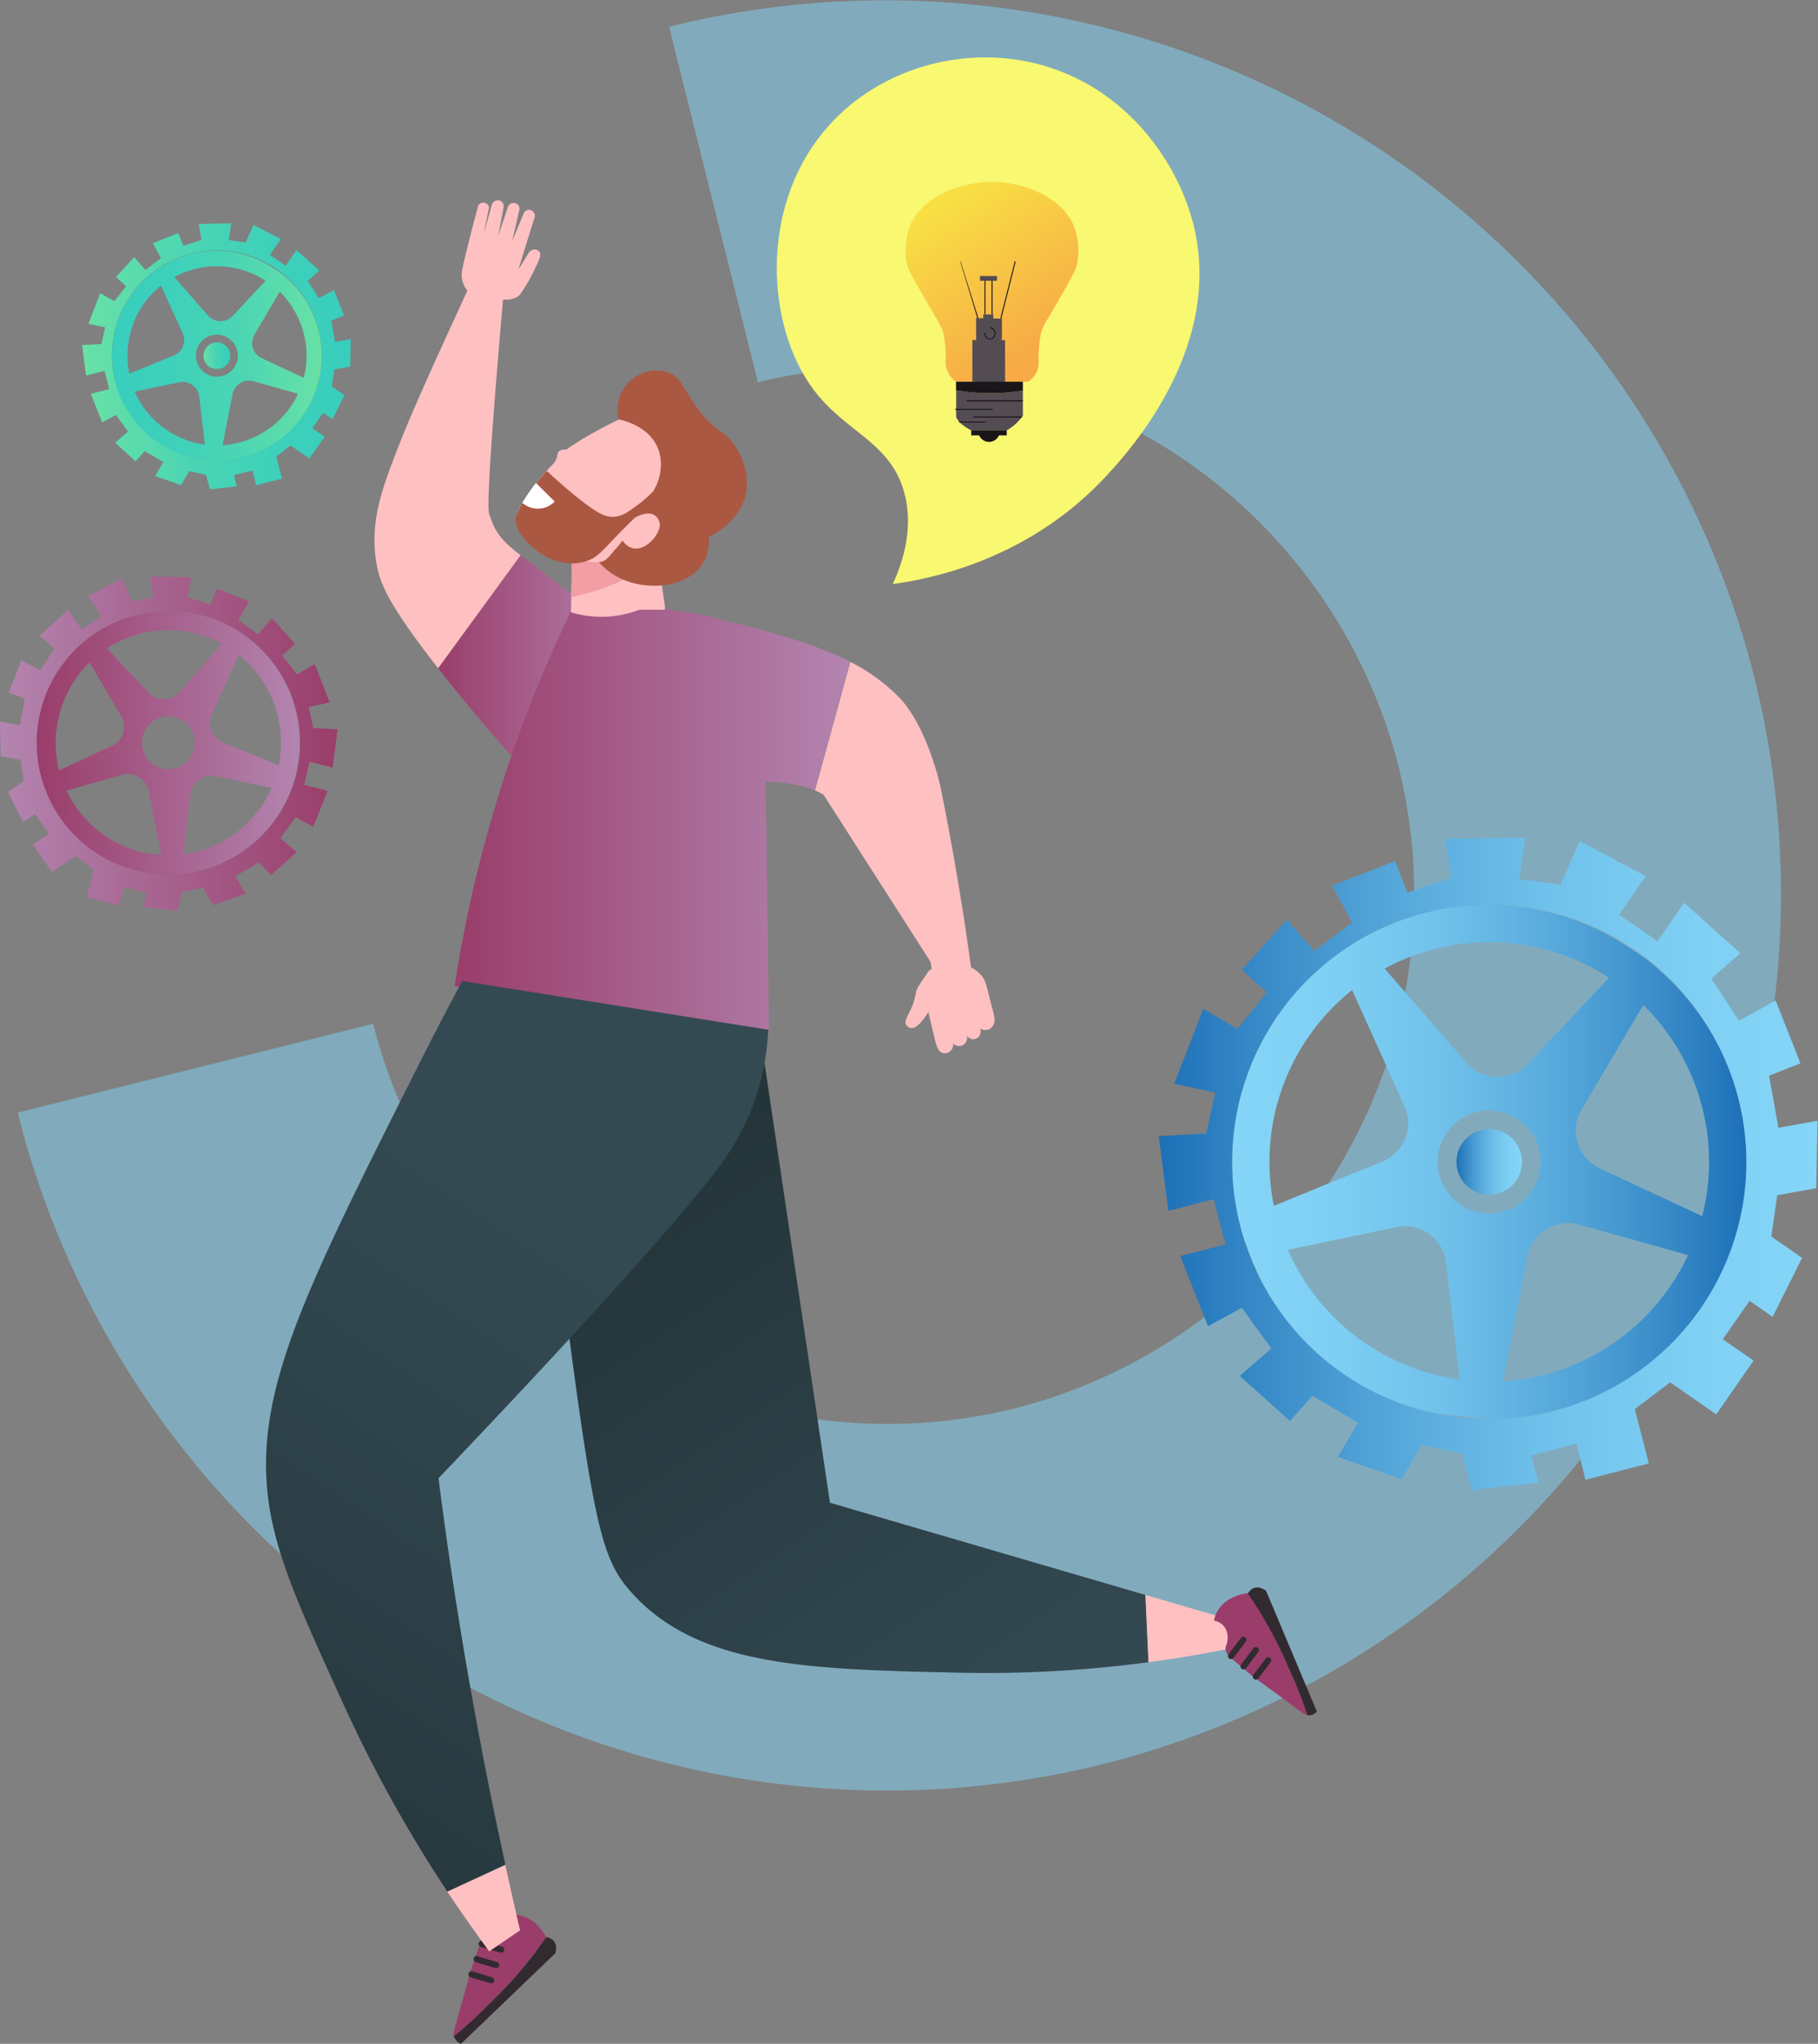 <?xml version="1.0" encoding="UTF-8"?> <svg xmlns="http://www.w3.org/2000/svg" xmlns:xlink="http://www.w3.org/1999/xlink" viewBox="0 0 308.46 346.68"><rect x="0" y="0" width="308.46" height="346.68" fill="#808080" stroke="none"/> <defs> <style>.cls-1{fill:#83d4f6;fill-rule:evenodd;opacity:0.52;}.cls-2{fill:url(#linear-gradient);}.cls-3{fill:url(#linear-gradient-2);}.cls-4{fill:url(#linear-gradient-3);}.cls-5{fill:url(#linear-gradient-4);}.cls-6{fill:url(#linear-gradient-5);}.cls-7{fill:url(#linear-gradient-6);}.cls-8{fill:url(#linear-gradient-7);}.cls-9{fill:url(#linear-gradient-8);}.cls-10{fill:url(#linear-gradient-9);}.cls-11{fill:#ffc0c2;}.cls-12{fill:#9a3d6a;}.cls-13{fill:#312b30;}.cls-14{fill:url(#linear-gradient-10);}.cls-15{fill:#f29ea4;}.cls-16{fill:#aa5842;}.cls-17{fill:#fff;}.cls-18{fill:url(#linear-gradient-11);}.cls-19{fill:url(#linear-gradient-12);}.cls-20{fill:#f9f871;}.cls-21{fill:#191519;}.cls-22{fill:#544c53;}.cls-23{fill:url(#linear-gradient-13);}</style> <linearGradient id="linear-gradient" x1="-3462.63" y1="197.04" x2="-3375.35" y2="197.04" gradientTransform="matrix(-1, 0, 0, 1, -3166.31, 0)" gradientUnits="userSpaceOnUse"> <stop offset="0" stop-color="#1d70b7"></stop> <stop offset="0.18" stop-color="#3c8eca"></stop> <stop offset="0.4" stop-color="#5badde"></stop> <stop offset="0.61" stop-color="#72c3ec"></stop> <stop offset="0.82" stop-color="#7fd0f4"></stop> <stop offset="1" stop-color="#84d5f7"></stop> </linearGradient> <linearGradient id="linear-gradient-2" x1="247.12" y1="197.08" x2="258.23" y2="197.08" gradientTransform="matrix(1, 0, 0, 1, 0, 0)" xlink:href="#linear-gradient"></linearGradient> <linearGradient id="linear-gradient-3" x1="-3474.77" y1="197.38" x2="-3362.96" y2="197.38" gradientTransform="matrix(-1, 0, 0, 1, -3166.31, 0)" gradientUnits="userSpaceOnUse"> <stop offset="0" stop-color="#84d5f7"></stop> <stop offset="0.18" stop-color="#7fd0f4"></stop> <stop offset="0.39" stop-color="#72c3ec"></stop> <stop offset="0.6" stop-color="#5badde"></stop> <stop offset="0.82" stop-color="#3c8eca"></stop> <stop offset="1" stop-color="#1d70b7"></stop> </linearGradient> <linearGradient id="linear-gradient-4" x1="6.22" y1="125.98" x2="50.92" y2="125.98" gradientUnits="userSpaceOnUse"> <stop offset="0" stop-color="#9a3d6a"></stop> <stop offset="1" stop-color="#b385b0"></stop> </linearGradient> <linearGradient id="linear-gradient-5" y1="126.14" x2="57.27" y2="126.14" gradientUnits="userSpaceOnUse"> <stop offset="0" stop-color="#b385b0"></stop> <stop offset="1" stop-color="#9a3d6a"></stop> </linearGradient> <linearGradient id="linear-gradient-6" x1="-3220.92" y1="60.32" x2="-3185.31" y2="60.32" gradientTransform="matrix(-1, 0, 0, 1, -3166.31, 0)" gradientUnits="userSpaceOnUse"> <stop offset="0" stop-color="#69e1a5"></stop> <stop offset="0.1" stop-color="#61dea9"></stop> <stop offset="0.42" stop-color="#4ad5b4"></stop> <stop offset="0.73" stop-color="#3dd0bb"></stop> <stop offset="1" stop-color="#38cebd"></stop> </linearGradient> <linearGradient id="linear-gradient-7" x1="34.53" y1="60.34" x2="39.06" y2="60.34" gradientTransform="matrix(1, 0, 0, 1, 0, 0)" xlink:href="#linear-gradient-6"></linearGradient> <linearGradient id="linear-gradient-8" x1="-3225.87" y1="60.46" x2="-3180.25" y2="60.46" gradientTransform="matrix(-1, 0, 0, 1, -3166.31, 0)" gradientUnits="userSpaceOnUse"> <stop offset="0" stop-color="#38cebd"></stop> <stop offset="0.27" stop-color="#3dd0bb"></stop> <stop offset="0.58" stop-color="#4ad5b4"></stop> <stop offset="0.9" stop-color="#61dea9"></stop> <stop offset="1" stop-color="#69e1a5"></stop> </linearGradient> <linearGradient id="linear-gradient-9" x1="171.01" y1="300.83" x2="99.98" y2="194.7" gradientUnits="userSpaceOnUse"> <stop offset="0" stop-color="#344a53"></stop> <stop offset="1" stop-color="#233338"></stop> </linearGradient> <linearGradient id="linear-gradient-10" x1="-1520.1" y1="112.54" x2="-1486.62" y2="112.54" gradientTransform="matrix(-1, 0, 0, 1, -1412.28, 0)" xlink:href="#linear-gradient-5"></linearGradient> <linearGradient id="linear-gradient-11" x1="-1556.51" y1="139.01" x2="-1489.49" y2="139.01" gradientTransform="matrix(-1, 0, 0, 1, -1412.28, 0)" xlink:href="#linear-gradient-5"></linearGradient> <linearGradient id="linear-gradient-12" x1="-1513.03" y1="213.68" x2="-1435.24" y2="329.02" gradientTransform="matrix(-1, 0, 0, 1, -1412.28, 0)" xlink:href="#linear-gradient-9"></linearGradient> <linearGradient id="linear-gradient-13" x1="160.51" y1="34.07" x2="177.74" y2="59.92" gradientUnits="userSpaceOnUse"> <stop offset="0" stop-color="#f8df44"></stop> <stop offset="0.95" stop-color="#f7aa46"></stop> </linearGradient> </defs> <title>Asset 3</title> <g id="Layer_2" data-name="Layer 2"> <g id="Layer_1-2" data-name="Layer 1"> <path class="cls-1" d="M113.53,4.54h0A152.11,152.11,0,0,1,297.68,115v0h0A152.13,152.13,0,0,1,187.2,299.22h0A152.11,152.11,0,0,1,3,188.73v0l60.31-15.06v0a90,90,0,0,0,108.76,65.26h0a89.93,89.93,0,0,0,65.26-108.76h0v0A90,90,0,0,0,128.61,64.84h0Z"></path> <path class="cls-2" d="M210.19,207c.08.33.14.66.23,1,.23.89.49,1.77.77,2.63,0,.09.06,0,.1.14,5.53,16.67,20.37,28.56,37.15,29.51h0c.86,0,1.72.27,2.59.3.07,0,.15.08.22.08a43.45,43.45,0,0,0,30.68-75.75,28.57,28.57,0,0,0-4.85-3.71h0a43.14,43.14,0,0,0-48.47-.54s0,0,0,0A43.6,43.6,0,0,0,210.19,207ZM273,165.84l-13.82,14.67a7,7,0,0,1-10.31-.21l-13.94-16A37.35,37.35,0,0,1,273,165.84Zm15.78,40.44-17.48-8.16a7,7,0,0,1-3-9.83l10.52-17.82a37.29,37.29,0,0,1,10,35.81Zm-33.76,28,4.13-21.22a7,7,0,0,1,8.7-5.36l18.56,5.19A37.22,37.22,0,0,1,262,233.19,37.88,37.88,0,0,1,255.05,234.29Zm-10.83-35a8.73,8.73,0,1,1,10.63,6.28A8.72,8.72,0,0,1,244.22,199.25ZM218.5,212,237,208.13a6.94,6.94,0,0,1,8.33,6L247.68,234A37.35,37.35,0,0,1,218.5,212Zm10.91-44.07,8.92,19.76a7,7,0,0,1-3.7,9.3l-18.49,7.54A37.29,37.29,0,0,1,229.41,167.94Z"></path> <path class="cls-3" d="M251.29,191.7a5.56,5.56,0,1,1-4,6.76A5.54,5.54,0,0,1,251.29,191.7Z"></path> <path class="cls-4" d="M207.94,211.06l-7.69,2,4.71,11.9,5.75-3.12,5,6.89-5.36,4.66,8.52,7.64,3.82-4.26,7.73,4.56-3.42,5.8,10.8,3.77,3.42-5.8,6.94,1.49,1.59,6.15L261,251.48l-1.19-4.61,7.68-2L269,251l10.75-2.77-2.37-9.22,6-4.53,7.82,5.43,6.33-9.12-5.21-3.62,4.53-6.52,3.91,2.71,5-10-5.22-3.62,1-7,6.62-1.19.22-11.44-6.63,1.19-1.59-8.83,5.32-2.1-4.2-10.65-6.23,3.41-4.7-7.13,4.92-4.31-9.52-8.55-4.53,6.52-6.51-4.52,4.52-6.52L268,142.67l-3.22,7.42-7-1,1-7-13.65.18,1.19,6.63-7.53,2.49-2.1-5.32L226,150.24l3.4,6.23L223,161.3,218.32,156l-7.63,8.52,4.26,3.82-5,6.19-5.8-3.42-4.91,12.73,6.94,1.49-1.49,6.94-8.08.44,1.62,12.69,7.69-2Zm2.48-3.1a43.63,43.63,0,1,1,53.14,31.38A43.63,43.63,0,0,1,210.42,208Z"></path> <path class="cls-5" d="M40.88,107.32h0a22.36,22.36,0,0,0-25,.27h0a22.51,22.51,0,0,0-9,12.83A22.34,22.34,0,0,0,29.3,148.32h.12c.44,0,.88,0,1.32-.09h0a22.36,22.36,0,0,0,19-15.19s0-.09,0-.14c.15-.44.28-.89.4-1.34l.12-.51A22.37,22.37,0,0,0,40.88,107.32Zm-7.54.16a19.52,19.52,0,0,1,4.31,1.69l-7.14,8.22a3.56,3.56,0,0,1-5.28.1L18.15,110A19.06,19.06,0,0,1,33.34,107.48ZM10.08,121.22a19,19,0,0,1,5.11-8.87l5.39,9.13a3.56,3.56,0,0,1-1.56,5l-9,4.19A19,19,0,0,1,10.08,121.22Zm13.73,23.26a19.07,19.07,0,0,1-12.53-10.39l9.51-2.66a3.56,3.56,0,0,1,4.45,2.75L27.36,145A19,19,0,0,1,23.81,144.48Zm3.65-14.17a4.47,4.47,0,1,1,5.44-3.21A4.46,4.46,0,0,1,27.46,130.31Zm3.67,14.6,1.2-10.2a3.55,3.55,0,0,1,4.26-3.07l9.49,2A19.13,19.13,0,0,1,31.13,144.91Zm16.16-15.1-9.47-3.87a3.56,3.56,0,0,1-1.9-4.76l4.57-10.12A19.09,19.09,0,0,1,47.29,129.81Z"></path> <path class="cls-6" d="M52.5,129.21l3.94,1,.83-6.5-4.13-.23-.77-3.55,3.56-.76-2.52-6.53-3,1.76-2.54-3.18,2.18-2-3.91-4.37-2.39,2.75-3.3-2.48L42.23,102l-5.45-2.15-1.08,2.73-3.86-1.28.61-3.4-7-.09.52,3.6-3.6.52-1.65-3.81-5.8,3,2.32,3.34-3.34,2.32-2.32-3.34-4.88,4.38,2.53,2.21-2.42,3.65L3.64,112l-2.16,5.45,2.73,1.07L3.39,123,0,122.41l.11,5.86,3.39.61.52,3.6-2.67,1.85,2.58,5.14,2-1.39,2.32,3.33-2.67,1.86,3.25,4.67,4-2.78,3.07,2.32-1.21,4.72,5.51,1.42.81-3.15,3.93,1-.6,2.36,5.71.63.81-3.15,3.55-.76,1.76,3,5.53-1.94-1.75-3,4-2.33,2,2.18,4.37-3.91-2.75-2.39,2.59-3.53,3,1.6,2.41-6.1-3.94-1ZM23,147.63a22.35,22.35,0,1,1,27.22-16.07A22.36,22.36,0,0,1,23,147.63Z"></path> <path class="cls-7" d="M19.46,64.37l.09.41c.1.36.21.72.32,1.07,0,0,0,0,0,.06A17.34,17.34,0,0,0,35.07,78h0c.35,0,.7.11,1.06.12,0,0,.06,0,.09,0a17.33,17.33,0,0,0,5-.54,17.73,17.73,0,0,0,7.5-30.37,12,12,0,0,0-2-1.51h0a17.48,17.48,0,0,0-14.47-2.59A17.67,17.67,0,0,0,27,45.46s0,0,0,0A17.81,17.81,0,0,0,19.46,64.37ZM45.1,47.59l-5.64,6a2.83,2.83,0,0,1-4.2-.09L29.57,47a15.17,15.17,0,0,1,15.53.64Zm6.44,16.5-7.13-3.33a2.83,2.83,0,0,1-1.24-4l4.29-7.27a15.22,15.22,0,0,1,4.08,14.61ZM37.77,75.52l1.68-8.66A2.85,2.85,0,0,1,43,64.67l7.57,2.12a15.18,15.18,0,0,1-10,8.28A15.46,15.46,0,0,1,37.77,75.52Zm-4.42-14.3a3.56,3.56,0,1,1,4.33,2.56A3.55,3.55,0,0,1,33.35,61.22Zm-10.5,5.21,7.56-1.59a2.84,2.84,0,0,1,3.4,2.45l.95,8.12A15.23,15.23,0,0,1,22.85,66.43Zm4.45-18L31,56.51a2.83,2.83,0,0,1-1.52,3.79l-7.54,3.08A15.21,15.21,0,0,1,27.3,48.45Z"></path> <path class="cls-8" d="M36.23,58.14A2.27,2.27,0,1,1,34.6,60.9,2.27,2.27,0,0,1,36.23,58.14Z"></path> <path class="cls-9" d="M18.54,66l-3.13.81,1.92,4.85,2.34-1.27,2.06,2.81-2.18,1.9L23,78.26l1.55-1.74,3.16,1.86-1.4,2.37,4.41,1.54,1.4-2.37,2.83.61L35.62,83l4.55-.51-.48-1.88,3.13-.81.65,2.51,4.39-1.13-1-3.76,2.45-1.85,3.19,2.22,2.58-3.72L53,72.63,54.83,70l1.6,1.11,2-4.09-2.13-1.48.42-2.87,2.7-.48.09-4.67L56.85,58l-.65-3.61,2.18-.86-1.72-4.34-2.54,1.39L52.2,47.65l2-1.76-3.89-3.48-1.84,2.66-2.66-1.85,1.85-2.66L43,38.14l-1.31,3-2.87-.42.41-2.86L33.71,38l.48,2.7-3.07,1-.86-2.17-4.34,1.72,1.39,2.54-2.63,2-1.9-2.19L19.67,47l1.73,1.56-2,2.53L17,49.72l-2,5.2,2.83.6-.61,2.83-3.29.18.66,5.18,3.14-.81Zm1-1.26a17.81,17.81,0,1,1,21.69,12.8A17.81,17.81,0,0,1,19.55,64.78Z"></path> <path class="cls-10" d="M140.82,254.9l-12.3-82.62-37.6,7.33c1.31,12.15,3.14,28.13,5.62,46.88,4.37,33.14,5.91,38.31,10.44,43.45,11.3,12.83,30.4,13.24,56,13.79a207.18,207.18,0,0,0,31.9-1.78l-.52-11.41Z"></path> <path class="cls-11" d="M208.55,274.69l-14.21-4.15.52,11.41c6-.8,11.16-1.75,15.37-2.64Z"></path> <path class="cls-12" d="M218.69,283a70.18,70.18,0,0,1,3.13,7.9,1.68,1.68,0,0,1-.72-.27c-3.75-2.78-6.66-4.93-8.56-6.28l-2.6-2.2c-1.28-1.07-2-1.61-2-2.45,0-.59.27-.66.33-1.57a3.14,3.14,0,0,0-.57-2.24,2.88,2.88,0,0,0-1.71-1s.36-3.88,5.75-4.66c.47.67,1.13,1.64,1.87,2.82A73.24,73.24,0,0,1,218.69,283Z"></path> <path class="cls-13" d="M221.82,290.94a70.18,70.18,0,0,0-3.13-7.9,73.24,73.24,0,0,0-5.1-9.91c-.74-1.18-1.4-2.15-1.87-2.82,0,0,1-2,3.1-.46l8.61,20.46a1.78,1.78,0,0,1-1.16.64A1.68,1.68,0,0,1,221.82,290.94Z"></path> <path class="cls-13" d="M208.79,281.42a.51.51,0,0,0,.49-.2l2.09-2.75a.52.52,0,1,0-.83-.63l-2.09,2.75a.51.51,0,0,0,.1.73A.43.43,0,0,0,208.79,281.42Z"></path> <path class="cls-13" d="M210.92,283.16a.51.51,0,0,0,.49-.2l2.09-2.75a.52.52,0,0,0-.1-.73.51.51,0,0,0-.73.1l-2.09,2.75a.52.52,0,0,0,.34.83Z"></path> <path class="cls-13" d="M213,284.9a.56.56,0,0,0,.5-.2l2.09-2.75a.52.52,0,0,0-.1-.73.51.51,0,0,0-.73.1l-2.09,2.74a.53.53,0,0,0,.1.74A.67.67,0,0,0,213,284.9Z"></path> <path class="cls-12" d="M83.25,339.65A71.71,71.71,0,0,1,77,345.4a2,2,0,0,1,0-.78c1.26-4.49,2.23-8,2.82-10.23l1.12-3.22c.54-1.58.8-2.4,1.56-2.76.54-.25.71,0,1.58-.25a3.19,3.19,0,0,0,1.9-1.34,2.89,2.89,0,0,0,.28-1.94s3.75-1.05,6.41,3.71c-.46.68-1.13,1.64-2,2.75A71.91,71.91,0,0,1,83.25,339.65Z"></path> <path class="cls-13" d="M77,345.4a71.71,71.71,0,0,0,6.26-5.75,71.91,71.91,0,0,0,7.43-8.31c.84-1.11,1.51-2.07,2-2.75,0,0,2.21.18,1.53,2.73l-16,15.36a1.83,1.83,0,0,1-1-.86A1.56,1.56,0,0,1,77,345.4Z"></path> <path class="cls-13" d="M81.22,329.82a.51.51,0,0,0,.36.39l3.32,1a.52.52,0,1,0,.29-1l-3.31-1a.53.53,0,0,0-.65.35A.46.46,0,0,0,81.22,329.82Z"></path> <path class="cls-13" d="M80.36,332.43a.51.51,0,0,0,.36.39l3.32,1a.52.52,0,0,0,.64-.36.5.5,0,0,0-.35-.64l-3.31-1a.53.53,0,0,0-.65.35A.46.46,0,0,0,80.36,332.43Z"></path> <path class="cls-13" d="M79.5,335a.51.51,0,0,0,.36.39l3.31,1a.52.52,0,0,0,.65-.36.5.5,0,0,0-.35-.64l-3.31-1a.53.53,0,0,0-.65.35A.46.46,0,0,0,79.5,335Z"></path> <path class="cls-14" d="M95.13,99.29c5.68,4.4,10,8.26,12.69,10.73a35.9,35.9,0,0,1-18.63,20.89C83.52,124.69,79,119.21,75.64,115c-.46-.57-.88-1.11-1.3-1.64l14-19.18C90,95.43,92.13,97,95.13,99.29Z"></path> <path class="cls-11" d="M111.34,92.46A19.76,19.76,0,0,0,97,95.67c0,3-.09,6-.13,9a18.08,18.08,0,0,0,16.12-.59Q112.16,98.29,111.34,92.46Z"></path> <path class="cls-15" d="M96.91,101.31a43.48,43.48,0,0,0,6.67-2,44.72,44.72,0,0,0,6.88-3.47,19.77,19.77,0,0,0-6.2-1.5,13.17,13.17,0,0,0-3.34.18,12.34,12.34,0,0,0-2.25.68L97.3,94.09c-.1.66-.21,1.32-.31,2C97,97.82,96.93,99.57,96.91,101.31Z"></path> <path class="cls-16" d="M105,71.16a6.57,6.57,0,0,1,0-3.39,6.73,6.73,0,0,1,4.63-4.69,6.12,6.12,0,0,1,3.5,0c2.68.86,2.83,3.29,5.86,7s4.09,2.85,5.86,5.8a11.08,11.08,0,0,1,1.79,7.57c-.84,4.81-5.6,7.23-6.37,7.61a7.68,7.68,0,0,1-1.14,4.66c-2.7,4.13-9.77,4.61-14.38,2.13a11.77,11.77,0,0,1-4.39-4.21C97,87.92,99.11,79.14,105,71.16Z"></path> <path class="cls-11" d="M105.62,91.69A3,3,0,0,0,107.4,93c2.33.52,4.85-2.72,4.52-4.27a2.18,2.18,0,0,0-.71-1.23,1.84,1.84,0,0,0-.66-.32c-1.45-.37-3.2.87-3.2.87,0-.39-.07-.77-.1-1.15,4.25-2.54,5.89-7.44,4.28-11.09s-6.1-4.59-6.49-4.66c-1.26.6-2.57,1.27-3.91,2-1.86,1-3.56,2.09-5.1,3.13a1.46,1.46,0,0,0-1.21.29c-.29.3-.21.67-.4,1.22a3.35,3.35,0,0,1-1,1.33,37.89,37.89,0,0,0-4.09,5.18c-1.12,1.74-1.68,2.61-1.68,3.51,0,4,7.82,6.25,10.82,7.13,1.34.39,3.31.83,4.47-.12a13.64,13.64,0,0,0,1.21-1.37C104.79,92.75,105.29,92.12,105.62,91.69Z"></path> <path class="cls-16" d="M88.41,85.78a18.64,18.64,0,0,1,1.3-2.09,40.55,40.55,0,0,1,3.06-3.81c.68.63,6.18,5.71,9.06,7.21a4.55,4.55,0,0,0,2.21.58,5.07,5.07,0,0,0,2.7-1,23,23,0,0,0,4.11-3.36c1.24-.5,1.9-.66,2-.49s-.58.93-2.13,2.15l-3.38,3.09s.14-.1.36-.23q-1.69,1.64-3.53,3.55c-2.08,2.18-2.82,3.08-4.34,3.68a7.72,7.72,0,0,1-3.06.51c-5.19-.15-10-5.52-9.2-8A12.54,12.54,0,0,1,88.41,85.78Z"></path> <path class="cls-17" d="M94.11,85.07a4,4,0,0,1-5.51.21l.64-1c.39-.6,1-1.47,1.69-2.36Z"></path> <path class="cls-18" d="M82.68,141.45A220.9,220.9,0,0,1,96.8,103.84a18,18,0,0,0,7.44.65,17.72,17.72,0,0,0,4.22-1.06c1.21,0,2.65,0,4.24,0l.14-.19.49.09,1.63.29a42.62,42.62,0,0,1,7.5,1.54c4,.93,7.64,1.92,10.73,2.85a66,66,0,0,1,11.05,4.22l-6,21.8a15.64,15.64,0,0,0-2.33-.71,30.63,30.63,0,0,0-6-.76q.28,21.06.56,42.12l-35.89-5-17.44-2.41A220.36,220.36,0,0,1,82.68,141.45Z"></path> <path class="cls-11" d="M139.73,134.81a8.93,8.93,0,0,0-1.45-.73l6-21.8a31.35,31.35,0,0,1,7.23,5c.31.29.73.67,1.24,1.22,4.76,5.19,6.83,15,6.83,15,1.64,8.13,3.52,18.45,5.18,30.6h0a5.43,5.43,0,0,1,1.86,1.5c.55.7.63,1.06,1.3,3.75s1.14,3.63.58,4.58a1.63,1.63,0,0,1-.76.7,1.79,1.79,0,0,1-1.47-.16,1.26,1.26,0,0,1-2.28,1.09,1.36,1.36,0,0,1-2.29,1.4,1.4,1.4,0,0,1-.08.82,1.54,1.54,0,0,1-.88.81,1.6,1.6,0,0,1-.84,0c-.76-.25-1.05-1.34-1.24-2.12-.44-1.78-.81-3.36-1.14-4.81-.78,1.26-2,2.94-3.06,2.7a1.22,1.22,0,0,1-.7-.53c-.44-.76.41-1.57,1.12-3.44a14,14,0,0,0,.57-2.25,5.26,5.26,0,0,1,.27-.62,20.65,20.65,0,0,1,1.64-2.45l0-.07a1.65,1.65,0,0,1,.72-.64c-.07-.41-.14-.82-.2-1.22Z"></path> <path class="cls-11" d="M66.22,79.37c2.7-7.33,5.38-13.3,12.89-29.66,0,0,.18-.41.19-.42a4.09,4.09,0,0,1-.86-1.71,4.38,4.38,0,0,1,0-1.92c.29-1.45,1.26-5.44,2.7-10.79a1,1,0,0,1,1.84.29c-.3,1.5-.61,3-.91,4.5.44-1.59.89-3.17,1.33-4.75A1.1,1.1,0,0,1,84.75,34a1.07,1.07,0,0,1,.71,1.12l-.93,4.92c.55-1.64,1.09-3.27,1.63-4.91a1.06,1.06,0,0,1,1.41-.63,1,1,0,0,1,.5,1.3c-.39,1.7-.77,3.39-1.16,5.08q1-2.41,2-4.83a1,1,0,0,1,1.82.73l-2.79,8.95c.59-.94,1.18-1.89,1.76-2.84a1.22,1.22,0,0,1,1.15-.57,1,1,0,0,1,.71.43c.27.45,0,1-.16,1.44a37.07,37.07,0,0,1-1.79,3.62c-1.23,2-1.41,2.3-1.85,2.56a3.86,3.86,0,0,1-2.41.42C82.88,79.26,82.67,86.35,83,87.2l.64,1.72h0c1,2.18,2.29,3.42,4.69,5.25l-14,19.18c-8.57-11-9.88-14.47-10.44-17.7C62.81,89.43,64.39,84.35,66.22,79.37Z"></path> <path class="cls-11" d="M83,331l5.24-3.57q-1.28-5.46-2.51-11.11l-9.85,4.55C78.44,324.67,80.85,328.06,83,331Z"></path> <path class="cls-19" d="M78.43,166.4c-1.89,3.51-4.62,8.67-7.79,15-17.26,34.3-25.89,51.44-25.49,68.1.28,11.5,4.65,21,13.37,40.11A229.24,229.24,0,0,0,75.9,320.84l9.85-4.55q-2.93-13.29-5.5-27.55c-2.38-13.17-4.3-25.86-5.85-38,25.48-26.65,43.64-47.06,48.54-54.12a47.39,47.39,0,0,0,4.24-7.66,41.9,41.9,0,0,0,3.16-14.29Z"></path> <path class="cls-20" d="M151.48,99.07c1.75-3.83,3.53-9.44,2-15.32-2.32-8.87-10.06-10.31-15.61-17.87-7.85-10.73-9-30.58,2-43.7,8.22-9.86,22-14.43,34.9-11.63,14.84,3.21,24,15.19,27.24,25.82C208.61,58,191.56,76.54,187.8,80.63,174.39,95.21,157.26,98.29,151.48,99.07Z"></path> <path class="cls-21" d="M169.61,73.38a1.81,1.81,0,0,1-3.59,0v0h3.59Z"></path> <path class="cls-22" d="M173.55,66.25v4.27A8.56,8.56,0,0,1,170.81,73h-6s-2.18-1-2.58-2.32V66.2A34.65,34.65,0,0,0,173.55,66.25Z"></path> <rect class="cls-21" x="164.79" y="72.99" width="6.02" height="0.86"></rect> <path class="cls-21" d="M167.15,71.51h-4.37a.09.09,0,0,0-.08.08.08.08,0,0,0,.08.08h4.37a.08.08,0,0,0,.08-.08A.09.09,0,0,0,167.15,71.51Z"></path> <path class="cls-21" d="M173.32,70.65h-8.08a.09.09,0,0,0-.08.08.09.09,0,0,0,.08.09h8.08a.08.08,0,0,0,.08-.09A.08.08,0,0,0,173.32,70.65Z"></path> <path class="cls-21" d="M168.35,69.34h-6.22a.09.09,0,0,0-.08.08.09.09,0,0,0,.08.09h6.22a.09.09,0,0,0,.09-.09A.09.09,0,0,0,168.35,69.34Z"></path> <path class="cls-21" d="M173.47,67.89h-9.38A.08.08,0,0,0,164,68a.08.08,0,0,0,.08.08h9.38a.08.08,0,0,0,.08-.08A.08.08,0,0,0,173.47,67.89Z"></path> <path class="cls-23" d="M182.71,44.93c-.24,1-1.14,2.57-2.94,5.72-2.52,4.4-3.14,5-3.3,6.75a19.66,19.66,0,0,0-.25,3.73,3.93,3.93,0,0,1-1.76,3.61H168.8l-.46.18h0l-.46-.18h-5.66a4,4,0,0,1-1.77-3.61,19.71,19.71,0,0,0-.24-3.73c-.16-1.76-.79-2.35-3.3-6.75-1.8-3.15-2.71-4.74-3-5.72a11.64,11.64,0,0,1,.61-6.93c1.93-4.22,7.41-7,13.77-7.17h0c6.36.15,11.83,3,13.77,7.17A11.6,11.6,0,0,1,182.71,44.93Z"></path> <polygon class="cls-22" points="164.98 64.74 164.98 57.69 170.53 57.69 170.53 64.92 164.98 64.74"></polygon> <path class="cls-21" d="M163,44.32h0a.08.08,0,0,0-.06.1l2.83,9.34V57.5l4.19,0V53.76l2.36-9.34a.09.09,0,0,0-.06-.1.08.08,0,0,0-.1.06l-2.37,9.37v3.62l-3.85,0v-3.6L163,44.38A.08.08,0,0,0,163,44.32Z"></path> <path class="cls-21" d="M167.12,47.32a.08.08,0,0,0-.08.08v5.9a.08.08,0,0,0,.16,0V47.4A.08.08,0,0,0,167.12,47.32Z"></path> <path class="cls-21" d="M168.32,47.32a.09.09,0,0,0-.08.08v5.9a.09.09,0,0,0,.08.08.09.09,0,0,0,.09-.08V47.4A.09.09,0,0,0,168.32,47.32Z"></path> <rect class="cls-22" x="166.27" y="46.82" width="2.89" height="0.81"></rect> <polygon class="cls-22" points="166.83 53.34 168.53 53.34 168.53 54.03 169.89 54.03 169.89 57.81 165.62 57.77 165.62 53.98 166.83 53.98 166.83 53.34"></polygon> <path class="cls-21" d="M168.1,55.53a.1.1,0,0,0-.08.06.1.1,0,0,0,.06.11,1,1,0,0,1,.65.72.89.89,0,0,1-.43.94.78.78,0,0,1-.66,0,.88.88,0,0,1-.46-.85.08.08,0,0,0-.08-.09.08.08,0,0,0-.08.07,1,1,0,0,0,.55,1,1,1,0,0,0,.8,0,1.05,1.05,0,0,0,.52-1.12,1.11,1.11,0,0,0-.76-.85Z"></path> <path class="cls-21" d="M162.21,66.2V64.74h11.34v1.51A34.65,34.65,0,0,1,162.21,66.2Z"></path> </g> </g> </svg> 